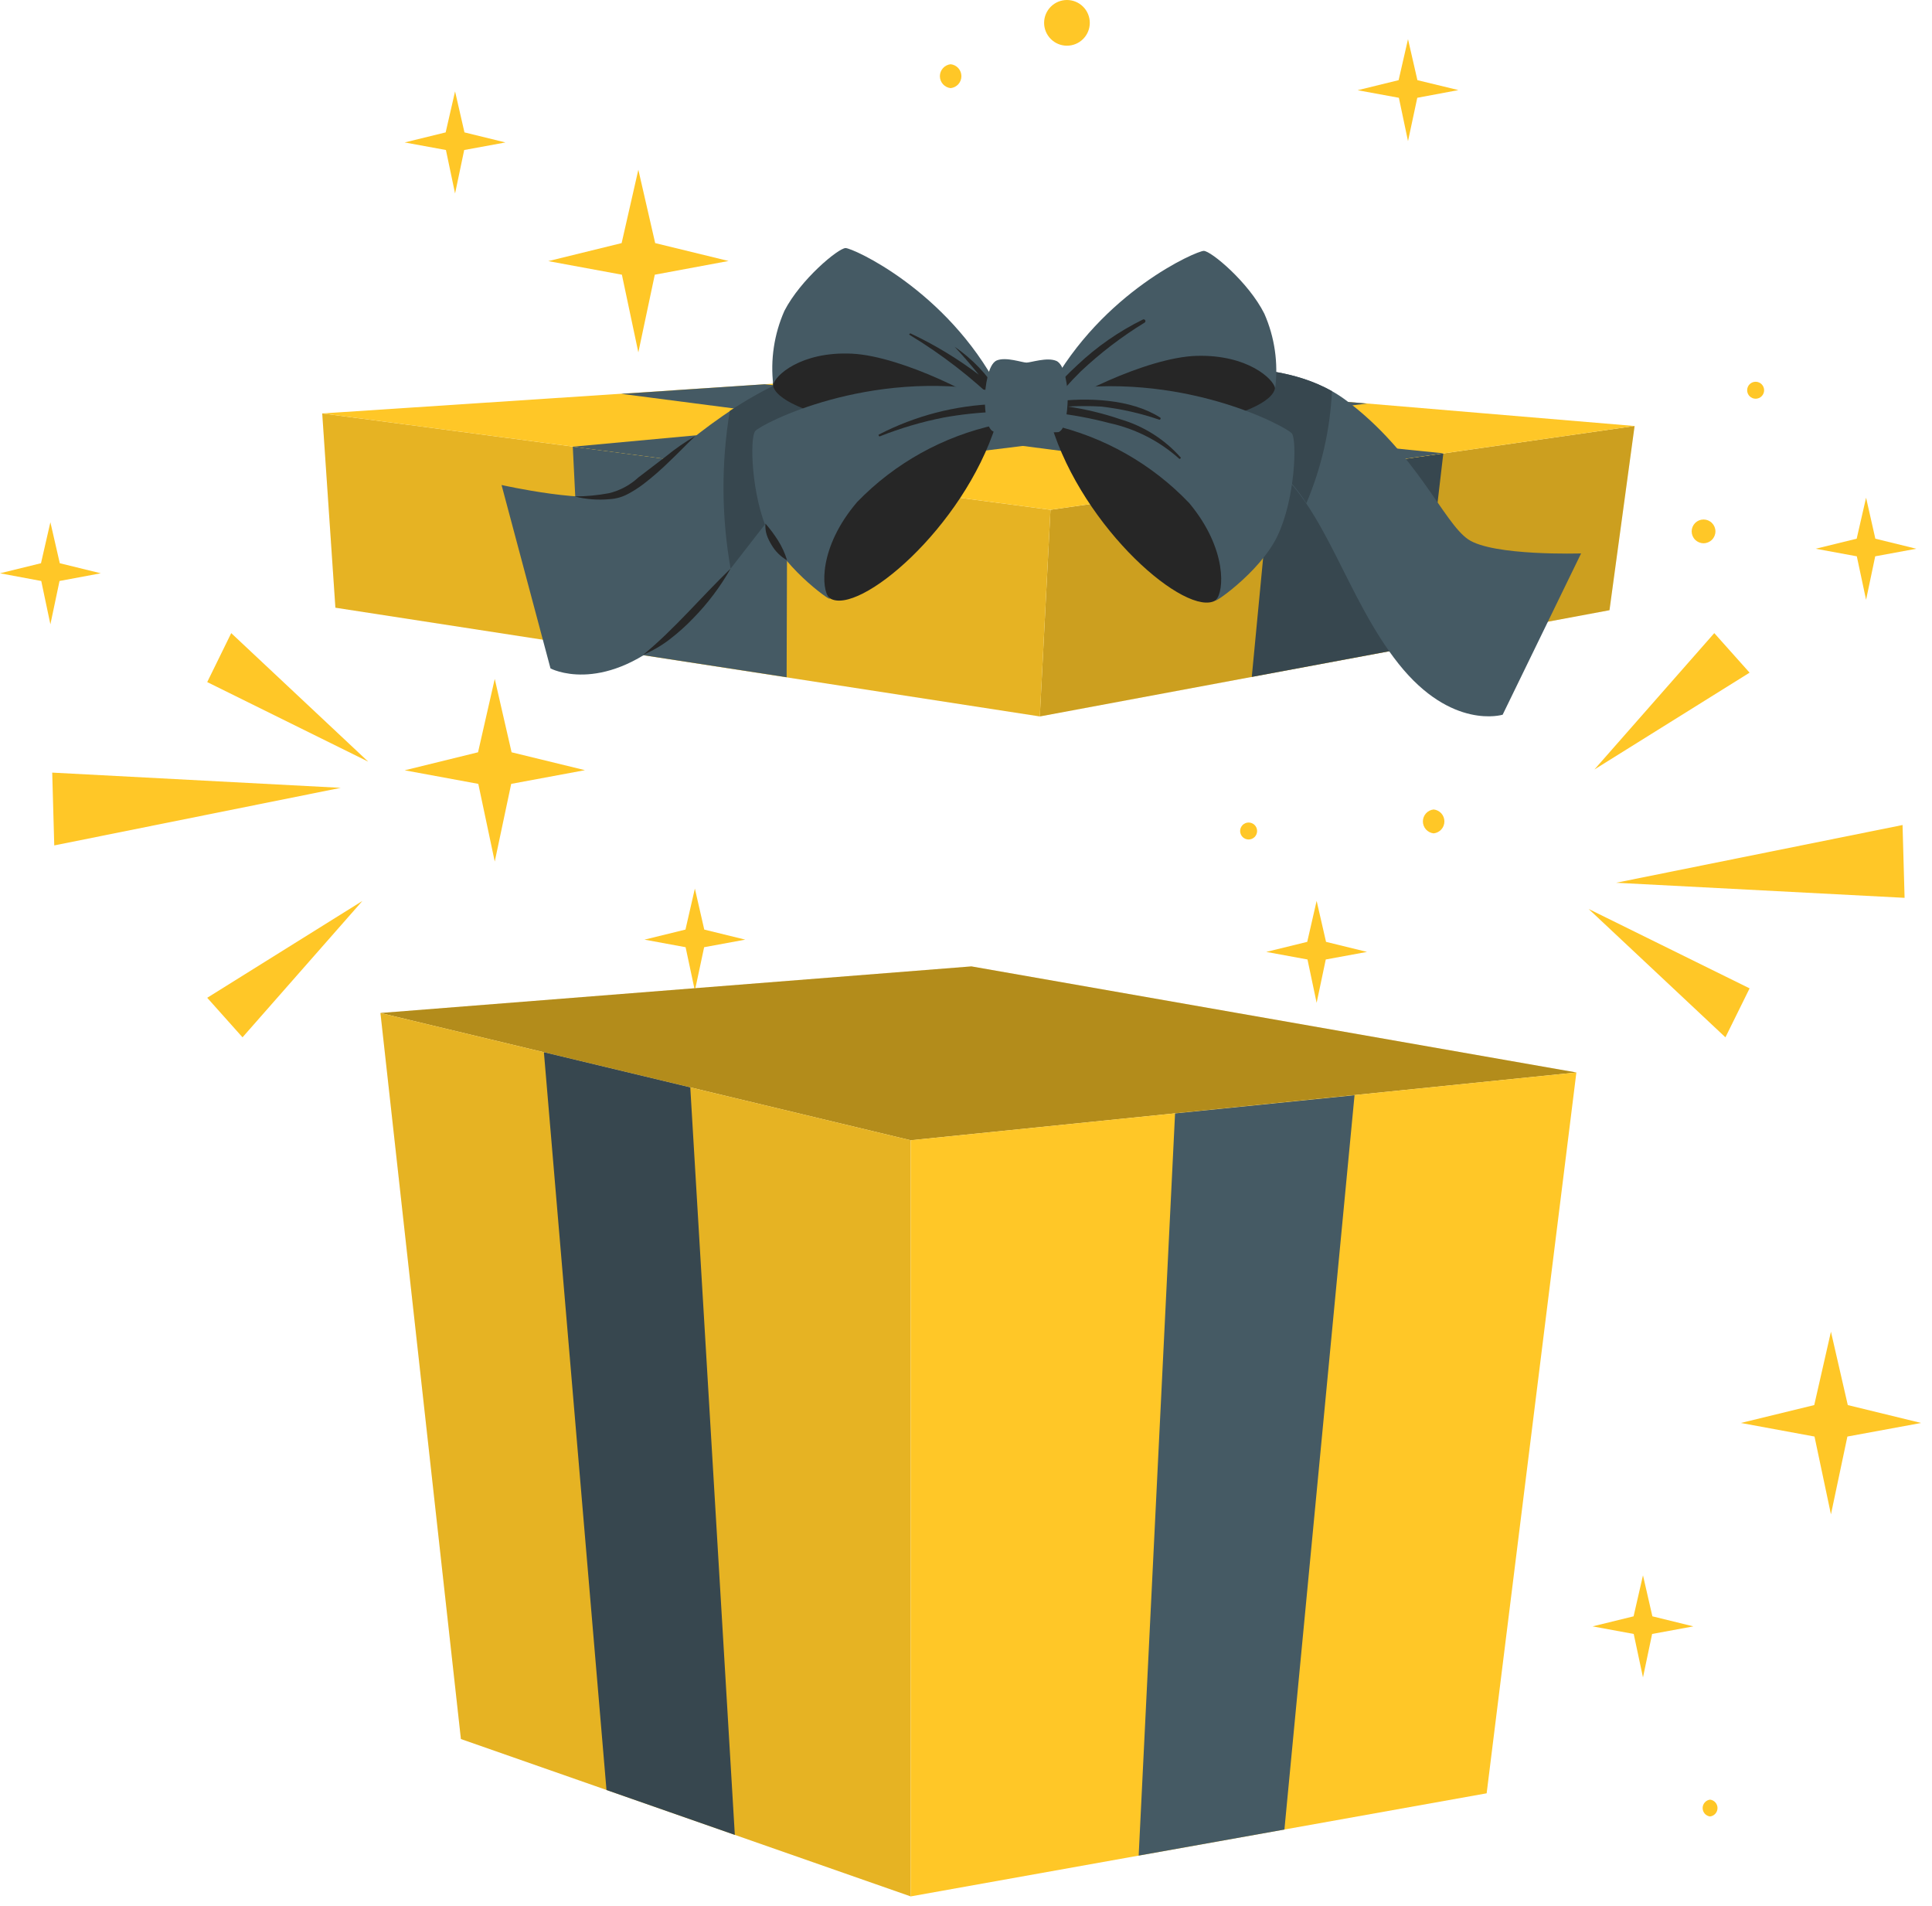 <?xml version="1.0" encoding="UTF-8"?> <svg xmlns="http://www.w3.org/2000/svg" width="148" height="146" viewBox="0 0 148 146" fill="none"> <path d="M133.359 108.99L138.999 110.03L140.259 115.99L141.519 110.03L147.169 108.99L141.549 107.62L140.259 102L138.979 107.62L133.359 108.99Z" fill="#FFC727"></path> <path d="M42 20L47.64 21.04L48.9 26.99L50.16 21.04L55.81 19.99L50.19 18.62L48.9 13L47.62 18.62L42 20Z" fill="#FFC727"></path> <path d="M31 59L36.64 60.04L37.9 65.99L39.16 60.04L44.81 58.99L39.19 57.62L37.9 52L36.62 57.62L31 59Z" fill="#FFC727"></path> <path d="M104 6.91L107.16 7.49L107.86 10.81L108.57 7.49L111.72 6.9L108.58 6.14L107.86 3L107.14 6.14L104 6.91Z" fill="#FFC727"></path> <path d="M139.09 42.03L142.24 42.61L142.95 45.94L143.65 42.61L146.8 42.03L143.66 41.26L142.95 38.12L142.23 41.26L139.09 42.03Z" fill="#FFC727"></path> <path d="M0 43.91L3.16 44.5L3.86 47.82L4.56 44.5L7.72 43.91L4.58 43.14L3.86 40L3.14 43.14L0 43.91Z" fill="#FFC727"></path> <path d="M122 124.57L125.15 125.15L125.86 128.48L126.56 125.15L129.72 124.57L126.58 123.8L125.86 120.66L125.14 123.8L122 124.57Z" fill="#FFC727"></path> <path d="M31 10.91L34.16 11.49L34.86 14.82L35.56 11.49L38.72 10.91L35.58 10.14L34.86 7L34.14 10.14L31 10.91Z" fill="#FFC727"></path> <path d="M97 72.91L100.16 73.49L100.86 76.81L101.56 73.49L104.72 72.91L101.58 72.14L100.86 69L100.14 72.14L97 72.91Z" fill="#FFC727"></path> <path d="M49.37 71.97L52.52 72.55L53.23 75.88L53.94 72.55L57.09 71.97L53.95 71.2L53.23 68.06L52.51 71.2L49.37 71.97Z" fill="#FFC727"></path> <path d="M72.824 4.92C73.05 4.944 73.26 5.05 73.412 5.219C73.564 5.388 73.648 5.608 73.648 5.835C73.648 6.062 73.564 6.282 73.412 6.451C73.26 6.62 73.05 6.726 72.824 6.75C72.598 6.726 72.389 6.62 72.237 6.451C72.084 6.282 72 6.062 72 5.835C72 5.608 72.084 5.388 72.237 5.219C72.389 5.05 72.598 4.944 72.824 4.92Z" fill="#FFC727"></path> <path d="M109.824 62C110.05 62.024 110.26 62.13 110.412 62.299C110.564 62.468 110.648 62.688 110.648 62.915C110.648 63.142 110.564 63.362 110.412 63.531C110.26 63.7 110.05 63.806 109.824 63.83C109.598 63.806 109.389 63.7 109.236 63.531C109.084 63.362 109 63.142 109 62.915C109 62.688 109.084 62.468 109.236 62.299C109.389 62.13 109.598 62.024 109.824 62Z" fill="#FFC727"></path> <path d="M130.5 39.79C130.741 39.79 130.973 39.886 131.143 40.057C131.314 40.227 131.41 40.459 131.41 40.7C131.41 40.941 131.314 41.173 131.143 41.343C130.973 41.514 130.741 41.61 130.5 41.61C130.259 41.61 130.027 41.514 129.856 41.343C129.686 41.173 129.59 40.941 129.59 40.7C129.59 40.459 129.686 40.227 129.856 40.057C130.027 39.886 130.259 39.79 130.5 39.79Z" fill="#FFC727"></path> <path d="M95.65 63C95.822 63 95.988 63.069 96.11 63.19C96.231 63.312 96.3 63.478 96.3 63.65C96.3 63.822 96.231 63.988 96.11 64.11C95.988 64.231 95.822 64.3 95.65 64.3C95.478 64.3 95.312 64.231 95.19 64.11C95.069 63.988 95 63.822 95 63.65C95 63.478 95.069 63.312 95.19 63.19C95.312 63.069 95.478 63 95.65 63Z" fill="#FFC727"></path> <path d="M130.999 137.84C131.156 137.86 131.301 137.936 131.406 138.055C131.511 138.174 131.569 138.327 131.569 138.485C131.569 138.644 131.511 138.797 131.406 138.915C131.301 139.034 131.156 139.11 130.999 139.13C130.842 139.11 130.697 139.034 130.592 138.915C130.488 138.797 130.43 138.644 130.43 138.485C130.43 138.327 130.488 138.174 130.592 138.055C130.697 137.936 130.842 137.86 130.999 137.84Z" fill="#FFC727"></path> <path d="M134.49 29.24C134.662 29.24 134.828 29.308 134.949 29.43C135.071 29.552 135.14 29.718 135.14 29.89C135.14 30.062 135.071 30.228 134.949 30.35C134.828 30.471 134.662 30.54 134.49 30.54C134.317 30.54 134.152 30.471 134.03 30.35C133.908 30.228 133.84 30.062 133.84 29.89C133.84 29.718 133.908 29.552 134.03 29.43C134.152 29.308 134.317 29.24 134.49 29.24Z" fill="#FFC727"></path> <path d="M81.733 0C82.198 0 82.643 0.184 82.971 0.513C83.299 0.841 83.483 1.286 83.483 1.75C83.483 2.214 83.299 2.659 82.971 2.987C82.643 3.316 82.198 3.5 81.733 3.5C81.269 3.5 80.824 3.316 80.496 2.987C80.168 2.659 79.983 2.214 79.983 1.75C79.983 1.286 80.168 0.841 80.496 0.513C80.824 0.184 81.269 0 81.733 0Z" fill="#FFC727"></path> <path d="M29.143 77.589L69.764 87.336L120.758 82.144L74.415 74.02L29.143 77.589Z" fill="#FFC727"></path> <path opacity="0.3" d="M29.143 77.589L69.764 87.336L120.758 82.144L74.415 74.02L29.143 77.589Z" fill="black"></path> <path d="M35.308 133.198L29.143 77.589L69.764 87.336V145.252L35.308 133.198Z" fill="#FFC727"></path> <path opacity="0.1" d="M35.308 133.198L29.143 77.589L69.764 87.336V145.252L35.308 133.198Z" fill="black"></path> <path d="M46.46 137.104L56.291 140.541L52.878 83.286L41.665 80.594L46.46 137.104Z" fill="#37474F"></path> <path d="M69.765 87.336V145.252L113.884 137.356L120.758 82.144L69.765 87.336Z" fill="#FFC727"></path> <path d="M87.227 142.127L98.392 140.132L103.764 83.887L90.015 85.281L87.227 142.127Z" fill="#455A64"></path> <path d="M123.294 46.738L79.655 54.875L80.472 39.047L125.217 32.629L123.294 46.738Z" fill="#FFC727"></path> <path opacity="0.2" d="M123.294 46.738L79.655 54.875L80.472 39.047L125.217 32.629L123.294 46.738Z" fill="black"></path> <path d="M25.693 46.546L24.684 31.667L80.472 39.047L79.655 54.874L25.693 46.546Z" fill="#FFC727"></path> <path opacity="0.1" d="M25.693 46.546L24.684 31.667L80.472 39.047L79.655 54.874L25.693 46.546Z" fill="black"></path> <path d="M108.847 49.43L95.892 51.846L97.346 36.619L110.566 34.72L108.847 49.43Z" fill="#37474F"></path> <path d="M60.259 51.87L44.635 49.467L43.878 34.215L60.307 36.379L60.259 51.87Z" fill="#455A64"></path> <path d="M125.217 32.629L80.472 39.047L24.684 31.667L74.62 28.374L125.217 32.629Z" fill="#FFC727"></path> <path d="M110.567 34.72L58.576 29.432L47.591 30.165L97.347 36.619L110.567 34.72Z" fill="#455A64"></path> <path d="M60.307 36.378L43.878 34.215L91.615 29.804L104.714 30.91L60.307 36.378Z" fill="#455A64"></path> <path d="M88.729 28.795C88.729 28.795 97.683 26.62 103.091 30.646C108.5 34.672 110.567 40.032 112.478 41.318C114.388 42.604 121.119 42.388 121.119 42.388L115.11 54.742C115.11 54.742 111.204 55.944 107.153 50.861C103.103 45.777 101.553 38.758 97.347 35.573C93.14 32.389 87.047 31.788 87.047 31.788L88.729 28.795Z" fill="#455A64"></path> <path d="M100.074 38.542C101.23 35.82 101.893 32.915 102.033 29.961V29.961C96.589 26.884 88.717 28.759 88.717 28.759L87.07 31.752C87.07 31.752 93.176 32.364 97.37 35.537C98.436 36.377 99.35 37.394 100.074 38.542V38.542Z" fill="#37474F"></path> <path d="M74.836 29.504C74.836 29.504 66.051 26.247 59.633 29.36C53.215 32.473 49.886 36.835 47.615 37.773C45.343 38.71 38.421 37.148 38.421 37.148L42.171 51.197C42.171 51.197 45.98 53.24 51.208 48.794C56.436 44.347 59.453 37.328 64.428 34.864C69.404 32.401 75.87 32.917 75.87 32.917L74.836 29.504Z" fill="#455A64"></path> <path d="M55.967 43.553C58.744 40.032 61.171 36.451 64.464 34.828C69.464 32.425 75.906 32.881 75.906 32.881L74.824 29.504C74.824 29.504 66.039 26.247 59.621 29.36C58.335 29.977 57.094 30.684 55.907 31.475C55.242 35.475 55.262 39.56 55.967 43.553V43.553Z" fill="#37474F"></path> <path d="M55.967 43.553C55.181 44.937 54.22 46.214 53.106 47.351C52.554 47.928 51.96 48.462 51.328 48.949C50.698 49.438 50.007 49.842 49.273 50.151C51.7 48.156 53.683 45.753 55.967 43.553Z" fill="#262626"></path> <path d="M53.263 33.398C52.614 34.011 52.001 34.66 51.34 35.285C50.699 35.918 50.021 36.512 49.309 37.063C48.93 37.352 48.528 37.609 48.107 37.833C47.684 38.062 47.217 38.198 46.737 38.229C45.826 38.319 44.907 38.25 44.02 38.025C44.908 38.021 45.793 37.937 46.664 37.773C47.5 37.569 48.269 37.155 48.9 36.571L51.039 34.936C51.737 34.364 52.481 33.849 53.263 33.398V33.398Z" fill="#262626"></path> <path d="M59.212 29.48C59.44 31.655 69.764 34.155 76.446 31.643C76.446 31.643 71.35 26.836 66.29 26.656C61.231 26.475 59.14 28.53 59.212 29.48Z" fill="#262626"></path> <path d="M76.471 31.643V29.72C72.504 22.221 65.33 19 64.777 19C64.224 19 61.328 21.404 60.09 23.807C59.301 25.591 59.006 27.555 59.236 29.492C59.321 28.783 61.352 26.908 65.246 27.088C69.139 27.269 75.593 30.622 76.471 31.643Z" fill="#455A64"></path> <path d="M76.471 30.898V30.045C75.608 28.666 74.471 27.48 73.129 26.559C73.778 27.256 74.391 27.965 74.98 28.699C73.352 27.467 71.6 26.408 69.752 25.538C69.68 25.538 69.608 25.622 69.692 25.658C72.143 27.142 74.417 28.9 76.471 30.898V30.898Z" fill="#262626"></path> <path d="M63.575 45.825C65.75 47.195 73.778 40.489 76.314 32.472C76.314 32.472 69.98 32.593 66.074 37.111C62.169 41.63 62.625 45.224 63.575 45.825Z" fill="#262626"></path> <path d="M76.315 32.532V29.997C66.472 28.194 58.288 32.496 57.855 33.013C57.422 33.53 57.542 37.953 58.876 40.849C60.21 43.745 64.104 46.389 63.515 45.789C62.926 45.188 62.674 41.943 65.667 38.445C68.554 35.466 72.26 33.409 76.315 32.532V32.532Z" fill="#455A64"></path> <path d="M76.327 31.547V30.946C73.194 31.043 70.123 31.84 67.337 33.278C67.253 33.278 67.337 33.458 67.397 33.422C68.98 32.792 70.618 32.31 72.289 31.98C73.623 31.741 74.972 31.596 76.327 31.547V31.547Z" fill="#262626"></path> <path d="M60.294 42.916C59.793 42.631 59.378 42.216 59.092 41.715C58.943 41.477 58.822 41.223 58.732 40.958C58.646 40.682 58.614 40.392 58.636 40.104C58.989 40.507 59.311 40.937 59.597 41.39C59.897 41.865 60.132 42.379 60.294 42.916V42.916Z" fill="#262626"></path> <path d="M97.67 29.708C97.418 31.884 87.058 34.263 80.412 31.667C80.412 31.667 85.568 26.968 90.64 26.8C95.711 26.632 97.743 28.771 97.67 29.708Z" fill="#262626"></path> <path d="M96.853 24.024C95.652 21.62 92.767 19.216 92.214 19.216C91.662 19.216 84.451 22.341 80.4 29.792V31.715C81.29 30.706 87.768 27.365 91.674 27.256C95.579 27.148 97.587 29.047 97.683 29.756C97.933 27.806 97.646 25.824 96.853 24.024V24.024Z" fill="#455A64"></path> <path d="M87.539 24.48C85.709 25.382 84.023 26.553 82.54 27.954C81.785 28.649 81.07 29.387 80.4 30.165V31.186C81.129 30.208 81.933 29.288 82.804 28.434C84.299 27.029 85.934 25.78 87.683 24.709C87.714 24.69 87.735 24.659 87.743 24.624C87.751 24.589 87.745 24.553 87.725 24.522C87.706 24.492 87.676 24.471 87.641 24.463C87.606 24.455 87.57 24.461 87.539 24.48Z" fill="#262626"></path> <path d="M93.128 45.981C90.928 47.339 82.972 40.549 80.52 32.497C80.52 32.497 86.854 32.689 90.712 37.304C94.57 41.919 94.065 45.392 93.128 45.981Z" fill="#262626"></path> <path d="M98.969 33.206C98.573 32.689 90.4 28.278 80.533 29.961V32.533C84.573 33.453 88.251 35.543 91.109 38.542C94.054 42.087 93.753 45.332 93.164 45.921C92.576 46.51 96.493 43.926 97.864 41.042C99.234 38.157 99.354 33.735 98.969 33.206Z" fill="#455A64"></path> <path d="M90.46 35.056C89.223 33.656 87.614 32.635 85.821 32.112C84.511 31.665 83.164 31.339 81.795 31.139C82.643 31.09 83.494 31.09 84.343 31.139C85.865 31.312 87.364 31.65 88.813 32.148C88.909 32.148 88.945 32.028 88.873 31.98C86.638 30.55 83.285 30.417 80.593 30.778V31.595C82.085 31.756 83.564 32.029 85.016 32.412C87.001 32.849 88.84 33.793 90.352 35.153C90.352 35.153 90.46 35.117 90.46 35.056Z" fill="#262626"></path> <path d="M81.795 30.345C81.795 29.828 81.626 27.942 80.917 27.641C80.208 27.341 78.958 27.773 78.634 27.773C78.309 27.773 77.071 27.317 76.362 27.605C75.653 27.893 75.473 29.792 75.449 30.309C75.425 30.826 75.449 32.833 76.122 33.061C76.956 33.138 77.796 33.077 78.61 32.881C79.418 33.085 80.254 33.158 81.086 33.097C81.747 32.869 81.795 30.862 81.795 30.345Z" fill="#455A64"></path> <path d="M123.799 67.614L145.744 63.191L145.9 68.768L123.799 67.614Z" fill="#FFC727"></path> <path d="M122.14 58.937L131.322 48.493L134.026 51.522L122.14 58.937Z" fill="#FFC727"></path> <path d="M121.696 69.621L134.027 75.702L132.176 79.452L121.696 69.621Z" fill="#FFC727"></path> <path d="M26.102 60.343L4.156 64.754L4 59.177L26.102 60.343Z" fill="#FFC727"></path> <path d="M27.76 69.008L18.578 79.452L15.874 76.424L27.76 69.008Z" fill="#FFC727"></path> <path d="M28.205 58.336L15.874 52.243L17.713 48.493L28.205 58.336Z" fill="#FFC727"></path> </svg> 